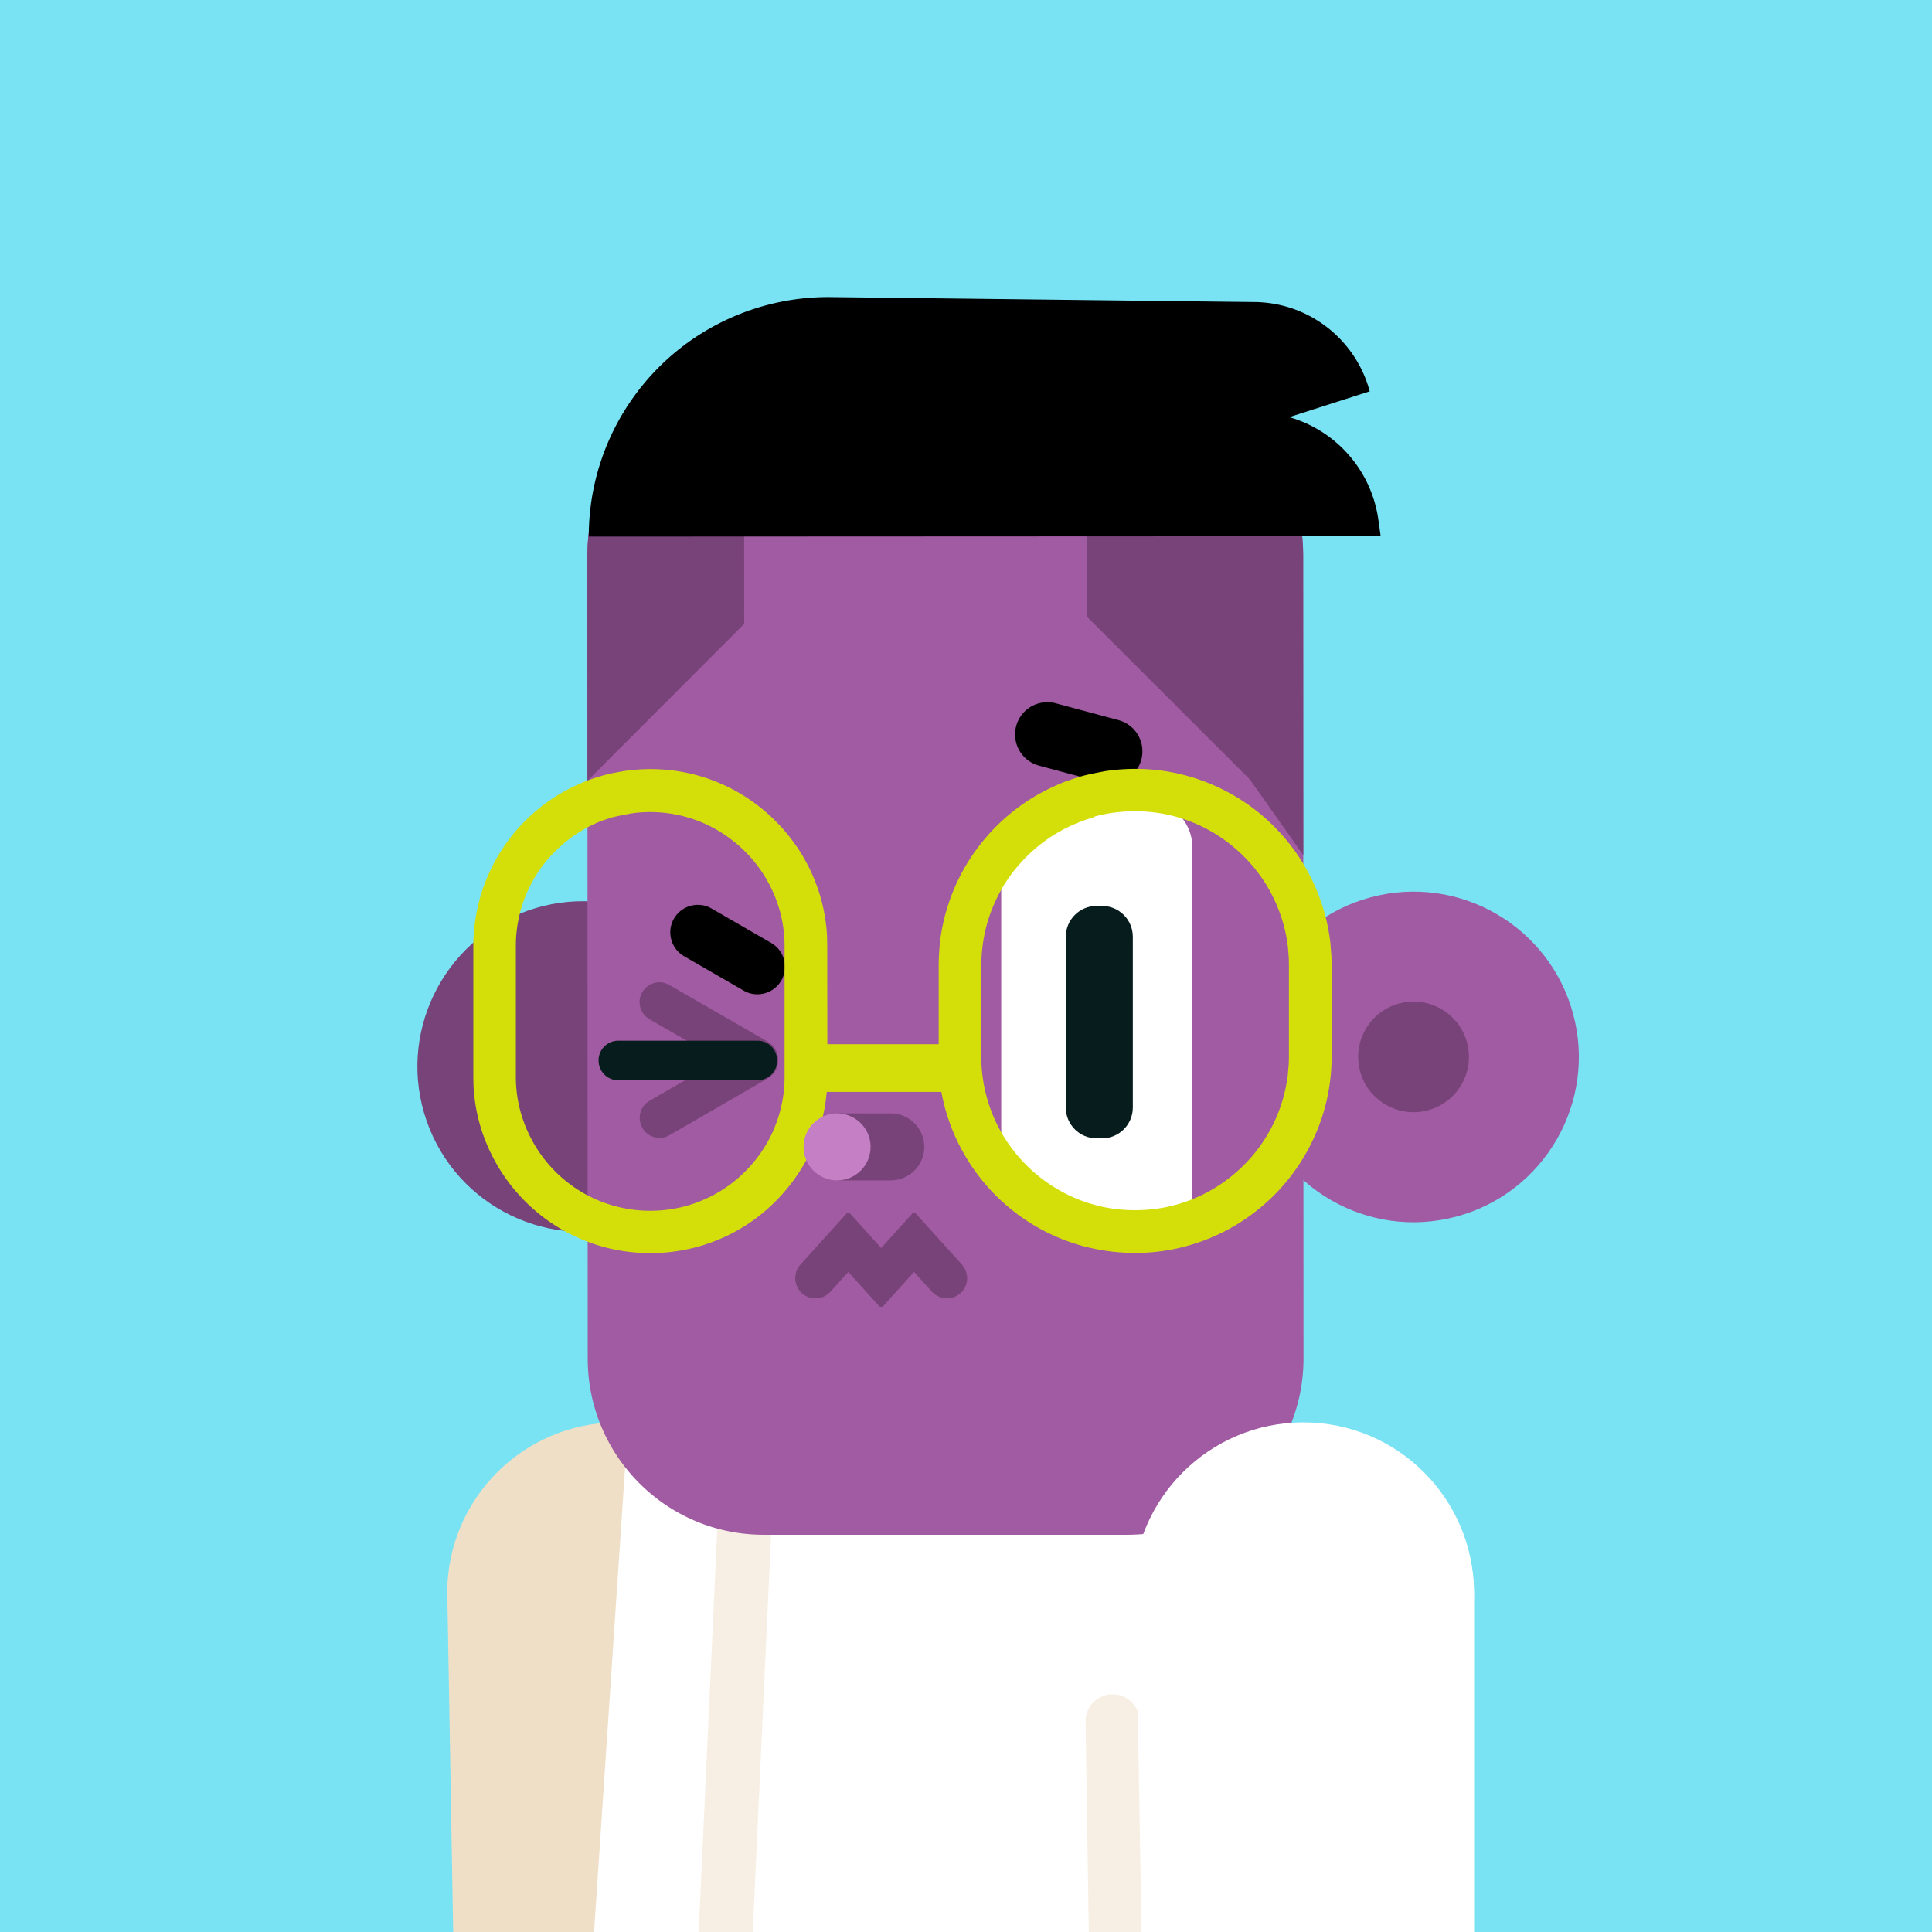 <svg xmlns="http://www.w3.org/2000/svg" width="164" height="164" xmlns:v="https://vecta.io/nano"><rect width="100%" height="100%" fill="#333333" stroke="none"/><style><![CDATA[.B{fill-rule:evenodd}.C{fill:#784379}.D{fill:#efdfc7}.E{clip-rule:evenodd}]]></style><defs><clipPath id="A"><path d="M0 0h164v164H0z" fill="none"/></clipPath><clipPath id="B"><path d="M53.44,118.88l-7.27,108.85c-.25,3.7,2.69,6.84,6.4,6.84h49.1l-.5-110.9-47.72-4.79Z" fill="none" class="E"/></clipPath><clipPath id="C"><path d="M49.86 47.11c0-8.25 6.7-14.96 14.95-14.96l30.84-.02a14.98 14.98 0 0 1 14.97 14.95l.03 68.23c0 8.26-6.69 14.96-14.95 14.97H64.86c-8.26.02-14.96-6.68-14.97-14.94l-.03-68.23z" fill="none" class="E"/></clipPath></defs><g clip-path="url(#A)"><path d="M0 0h164v164H0z" fill="#79e3f3"/><g class="D"><path d="M66.66 135.19c0-3.97-1.9-7.69-5.11-10.02s-7.35-2.98-11.12-1.75h0c-9.57 3.13-12.46 11.8-12.46 11.8l2.76 159.77h25.94v-159.8z" class="B"/><circle cx="52.44" cy="135.22" r="14.48"/></g><path d="M53.12,123.67l-6.95,104.06c-.25,3.7,2.69,6.84,6.4,6.84h49.1l-.5-110.9H53.12Z" fill="#fff" class="B"/><g clip-path="url(#B)" class="D"><g opacity=".5"><path d="M96.1 261.05a2.29 2.29 0 0 1-2.23-2.26l-1.72-112.64a2.3 2.3 0 0 1 2.26-2.33 2.3 2.3 0 0 1 2.33 2.26l1.72 112.62c.02 1.27-.99 2.31-2.26 2.33h-.1z"/></g><g opacity=".5"><path d="M59.61 205.16c-1.22-.11-2.15-1.16-2.09-2.39l5.19-112.53c.06-1.27 1.14-2.25 2.4-2.18 1.27.06 2.25 1.14 2.18 2.4L62.1 202.98c-.06 1.27-1.13 2.25-2.4 2.19h-.1z"/></g></g><circle cx="49.47" cy="90.53" r="14.03" transform="matrix(.944 -.33 .33 .944 -27.11 21.4)" class="C"/><path d="M49.86 47.11c0-8.25 6.7-14.96 14.95-14.96l30.84-.02a14.98 14.98 0 0 1 14.97 14.95l.03 68.23c0 8.26-6.69 14.96-14.95 14.97H64.86c-8.26.02-14.96-6.68-14.97-14.94l-.03-68.23z" fill="#a15ba2" class="B"/><g clip-path="url(#C)" class="B C"><path d="M49.38 66.77l13.79-13.81-.01-27.6-17.25.01 3.47 41.4zm56.71-.61l-13.8-13.79-.02-27.6 17.25-.01 9.71 48.19-7.35 1.4-5.79-8.19z"/></g><g class="B"><path d="M116.35 76.17c-7.48 2.01-11.92 9.71-9.91 17.19s9.71 11.92 17.19 9.91 11.92-9.71 9.91-17.19-9.71-11.92-17.18-9.91z" fill="#a15ba2"/><path d="M118.77,85.18c-2.5,.67-3.99,3.25-3.32,5.75s3.25,3.99,5.76,3.32,3.99-3.25,3.32-5.75c-.67-2.5-3.25-3.99-5.75-3.32Z" class="C"/><path d="M49.98 45.55l67.22-.03-.2-1.43c-.59-4.13-3.55-7.53-7.56-8.68h0l6.83-2.19c-1.19-4.43-5.18-7.53-9.77-7.58l-35.96-.42a20.36 20.36 0 0 0-14.53 5.87c-3.86 3.82-6.04 9.03-6.03 14.46zm7.23 32.43c.31-.54.82-.93 1.42-1.09s1.24-.08 1.77.23l5.06 2.92c.54.31.93.82 1.09 1.42s.08 1.24-.23 1.77c-.31.54-.82.93-1.42 1.09s-1.24.08-1.77-.23l-5.06-2.92c-.54-.31-.93-.82-1.09-1.42s-.08-1.24.23-1.77z"/><g class="C"><path d="M54.53 95.75c.22.39.59.67 1.02.78.43.12.89.06 1.28-.17l8.37-4.84c.39-.22.67-.59.78-1.02.12-.43.05-.89-.17-1.28s-.59-.67-1.02-.79-.89-.05-1.28.17l-8.37 4.84c-.39.22-.67.59-.78 1.02-.12.43-.05.89.17 1.28z"/><path d="M54.52 84.23c.22-.39.59-.67 1.02-.79s.89-.06 1.28.17l8.37 4.83c.39.22.67.59.79 1.02s.06.89-.17 1.28c-.22.39-.59.67-1.02.78s-.89.06-1.28-.17l-8.37-4.83c-.39-.22-.67-.59-.79-1.02s-.06-.89.17-1.28z"/></g><path d="M50.81 90.02c0 .45.18.87.49 1.19.32.32.74.49 1.19.49h11.8c.45 0 .88-.18 1.19-.49a1.68 1.68 0 0 0 .49-1.19c0-.45-.18-.87-.49-1.19-.32-.32-.74-.49-1.19-.49h-11.8c-.45 0-.87.18-1.19.49a1.68 1.68 0 0 0-.49 1.19z" fill="#071c1c"/></g><path d="M81.71 107.43a.68.68 0 0 0 .05.07c.04.05.07.09.1.14a1.66 1.66 0 0 1 .19.48c.05.23.06.46.02.69a1.8 1.8 0 0 1-.21.56c-.09.15-.2.29-.33.4-.17.15-.37.27-.59.35a1.51 1.51 0 0 1-.6.09c-.17 0-.34-.04-.51-.09a2.1 2.1 0 0 1-.53-.29c-.04-.04-.09-.07-.13-.12l-.06-.06-1.52-1.68-2.67 2.96h-.24l-2.67-2.96-1.52 1.68-.06.06-.13.12c-.16.13-.33.23-.53.29a1.96 1.96 0 0 1-.68.09c-.23-.02-.46-.08-.66-.19-.15-.08-.3-.18-.42-.31-.12-.12-.23-.26-.31-.42a1.87 1.87 0 0 1-.18-.58c-.03-.23-.01-.46.05-.69a1.56 1.56 0 0 1 .22-.47c.03-.05.07-.09.1-.14.02-.02.04-.04.06-.07l3.94-4.36h.24l2.67 2.96 2.67-2.96h.24l3.94 4.36.06.07z" class="C"/><path d="M96.88 64.49a2.75 2.75 0 0 0-.27-2.08 2.74 2.74 0 0 0-1.66-1.28l-5.33-1.43a2.75 2.75 0 0 0-2.08.27 2.74 2.74 0 0 0-1.28 1.66 2.75 2.75 0 0 0 .27 2.08 2.74 2.74 0 0 0 1.66 1.28l5.33 1.43a2.75 2.75 0 0 0 2.08-.27 2.74 2.74 0 0 0 1.28-1.66z"/><path d="M84.98 73.02a5.12 5.12 0 0 1 5.12-5.12h7.06c2.24 0 4.06 1.82 4.06 4.06v30.91a2.45 2.45 0 0 1-2.73 2.43l-7.14-.82c-3.62-.42-6.36-3.49-6.36-7.14V73.02z" fill="#fff"/><path d="M96.16 79.52c0-1.45-1.17-2.62-2.62-2.62h-.45c-1.45 0-2.62 1.17-2.62 2.62v14.49c0 1.45 1.17 2.62 2.62 2.62h.45c1.45 0 2.62-1.17 2.62-2.62V79.52z" fill="#071c1c"/><g class="B"><path d="M52.14 69.33l-.93.3c-.67.25-1.32.56-1.93.94a11.65 11.65 0 0 0-3.15 2.83c-.76.99-1.35 2.1-1.75 3.28a11.09 11.09 0 0 0-.52 2.35c-.05.41-.07.82-.07 1.24v11.18c0 .44.03.87.08 1.31a11.11 11.11 0 0 0 .59 2.47 11.67 11.67 0 0 0 1.68 3.08 11.5 11.5 0 0 0 2.57 2.45 11.33 11.33 0 0 0 3.17 1.53c1.22.37 2.5.53 3.77.48a11.29 11.29 0 0 0 3.8-.81 11.3 11.3 0 0 0 3.57-2.29c1.08-1.02 1.97-2.26 2.58-3.61a11.54 11.54 0 0 0 .85-2.81 11.3 11.3 0 0 0 .14-1.29l.01-.51V80.27c0-.44-.03-.87-.08-1.31a11.11 11.11 0 0 0-.64-2.6c-.51-1.36-1.28-2.61-2.25-3.68-1.1-1.2-2.45-2.17-3.94-2.82a11.55 11.55 0 0 0-3.26-.86c-.94-.1-1.9-.09-2.84.05l-1.19.23-.27.07zm40.73.04a10.88 10.88 0 0 0-1.14.38 12.82 12.82 0 0 0-2.2 1.08c-1.43.88-2.68 2.04-3.68 3.38-.82 1.1-1.45 2.34-1.89 3.64-.29.87-.48 1.78-.58 2.69-.05.44-.07.89-.08 1.33v7.9l.02.67c.02.41.07.82.13 1.23.18 1.17.52 2.31 1 3.38.7 1.55 1.72 2.96 2.96 4.13 1.19 1.12 2.58 2.01 4.09 2.62.72.29 1.47.51 2.23.67a12.64 12.64 0 0 0 2.13.25c1.43.05 2.87-.12 4.23-.53 1.29-.39 2.52-.97 3.63-1.74 1.21-.83 2.28-1.86 3.15-3.04.73-1 1.33-2.1 1.75-3.26.33-.91.56-1.86.69-2.83l.09-1.07.01-.51v-7.9l-.01-.51-.07-.91a12.78 12.78 0 0 0-.74-3.06c-.59-1.58-1.49-3.04-2.63-4.27a13.4 13.4 0 0 0-1.99-1.77c-.81-.58-1.69-1.08-2.61-1.46-1.17-.49-2.41-.8-3.67-.93a13.74 13.74 0 0 0-3.33.08 11.96 11.96 0 0 0-1.35.28l-.16.04zM70.18 92.69l-.1.85c-.2 1.38-.6 2.72-1.17 3.99a14.43 14.43 0 0 1-1.55 2.66c-.55.75-1.17 1.46-1.85 2.1a14.8 14.8 0 0 1-4.71 3.01c-.8.32-1.63.58-2.48.75a14.57 14.57 0 0 1-2.54.31c-1.61.06-3.23-.13-4.78-.58-1.43-.42-2.8-1.05-4.05-1.87-1.36-.89-2.57-2.01-3.57-3.28a15.29 15.29 0 0 1-2.33-4.2c-.38-1.05-.64-2.15-.77-3.26a10.94 10.94 0 0 1-.09-1.14l-.01-.58V80.22c0-.51.03-1.02.09-1.53.11-1.02.33-2.04.64-3.02a15.25 15.25 0 0 1 2.25-4.35 15.07 15.07 0 0 1 4.25-3.86c.81-.49 1.66-.9 2.54-1.23a16.07 16.07 0 0 1 1.23-.4c.06-.02.12-.03.18-.05a10.58 10.58 0 0 1 .54-.13l1.01-.19a15.52 15.52 0 0 1 3.73-.11 15.05 15.05 0 0 1 4.24 1.04c.9.37 1.76.82 2.57 1.36a14.93 14.93 0 0 1 2.56 2.13c.69.71 1.31 1.5 1.85 2.33.61.95 1.11 1.96 1.49 3.02.38 1.05.64 2.15.77 3.26a10.94 10.94 0 0 1 .09 1.14l.01.58.01 8.43h9.45v-6.69l.01-.64.07-1.06c.12-1.17.36-2.33.73-3.45a16.56 16.56 0 0 1 2.62-4.99c1.22-1.59 2.72-2.96 4.42-4.02.91-.57 1.89-1.05 2.89-1.44l.87-.3.49-.15.3-.08.5-.12 1.23-.24a17.19 17.19 0 0 1 4.24-.11 16.61 16.61 0 0 1 4.6 1.15 16.54 16.54 0 0 1 3.6 2.02c1.05.77 2 1.67 2.84 2.66 1.26 1.49 2.26 3.2 2.93 5.03.45 1.23.76 2.52.91 3.82l.09 1.16.02.64v7.84l-.02.75c-.02.56-.08 1.13-.16 1.68a16.49 16.49 0 0 1-1.26 4.34c-.44.98-.97 1.92-1.59 2.8a16.5 16.5 0 0 1-2.15 2.5c-.82.78-1.72 1.48-2.69 2.09-.8.5-1.64.93-2.52 1.29-.98.4-2.01.71-3.05.92-.83.16-1.66.27-2.51.3-1.79.08-3.59-.13-5.32-.61-1.63-.46-3.18-1.17-4.6-2.1a16.73 16.73 0 0 1-3.9-3.56c-1.11-1.4-2-2.97-2.61-4.64-.33-.89-.58-1.81-.75-2.74h-9.78z" fill="#d4df0a"/><path d="M71.13 94.51h4.48c1.57 0 2.84 1.27 2.85 2.84 0 1.57-1.27 2.84-2.84 2.85h-4.48v-5.69z" class="C"/><path d="M71.05 94.51c-1.57 0-2.84 1.28-2.84 2.85s1.28 2.84 2.85 2.84 2.84-1.28 2.84-2.85-1.28-2.84-2.85-2.84z" fill="#c47fc5"/><g fill="#fff"><path d="M125.12 135.19c0-3.97-1.9-7.69-5.11-10.02s-7.35-2.98-11.12-1.75h0c-9.57 3.13-12.46 13.42-12.46 13.42l2.76 158.15h25.94v-159.8z"/></g></g><circle cx="110.64" cy="135.22" r="14.48" fill="#fff"/></g></svg>